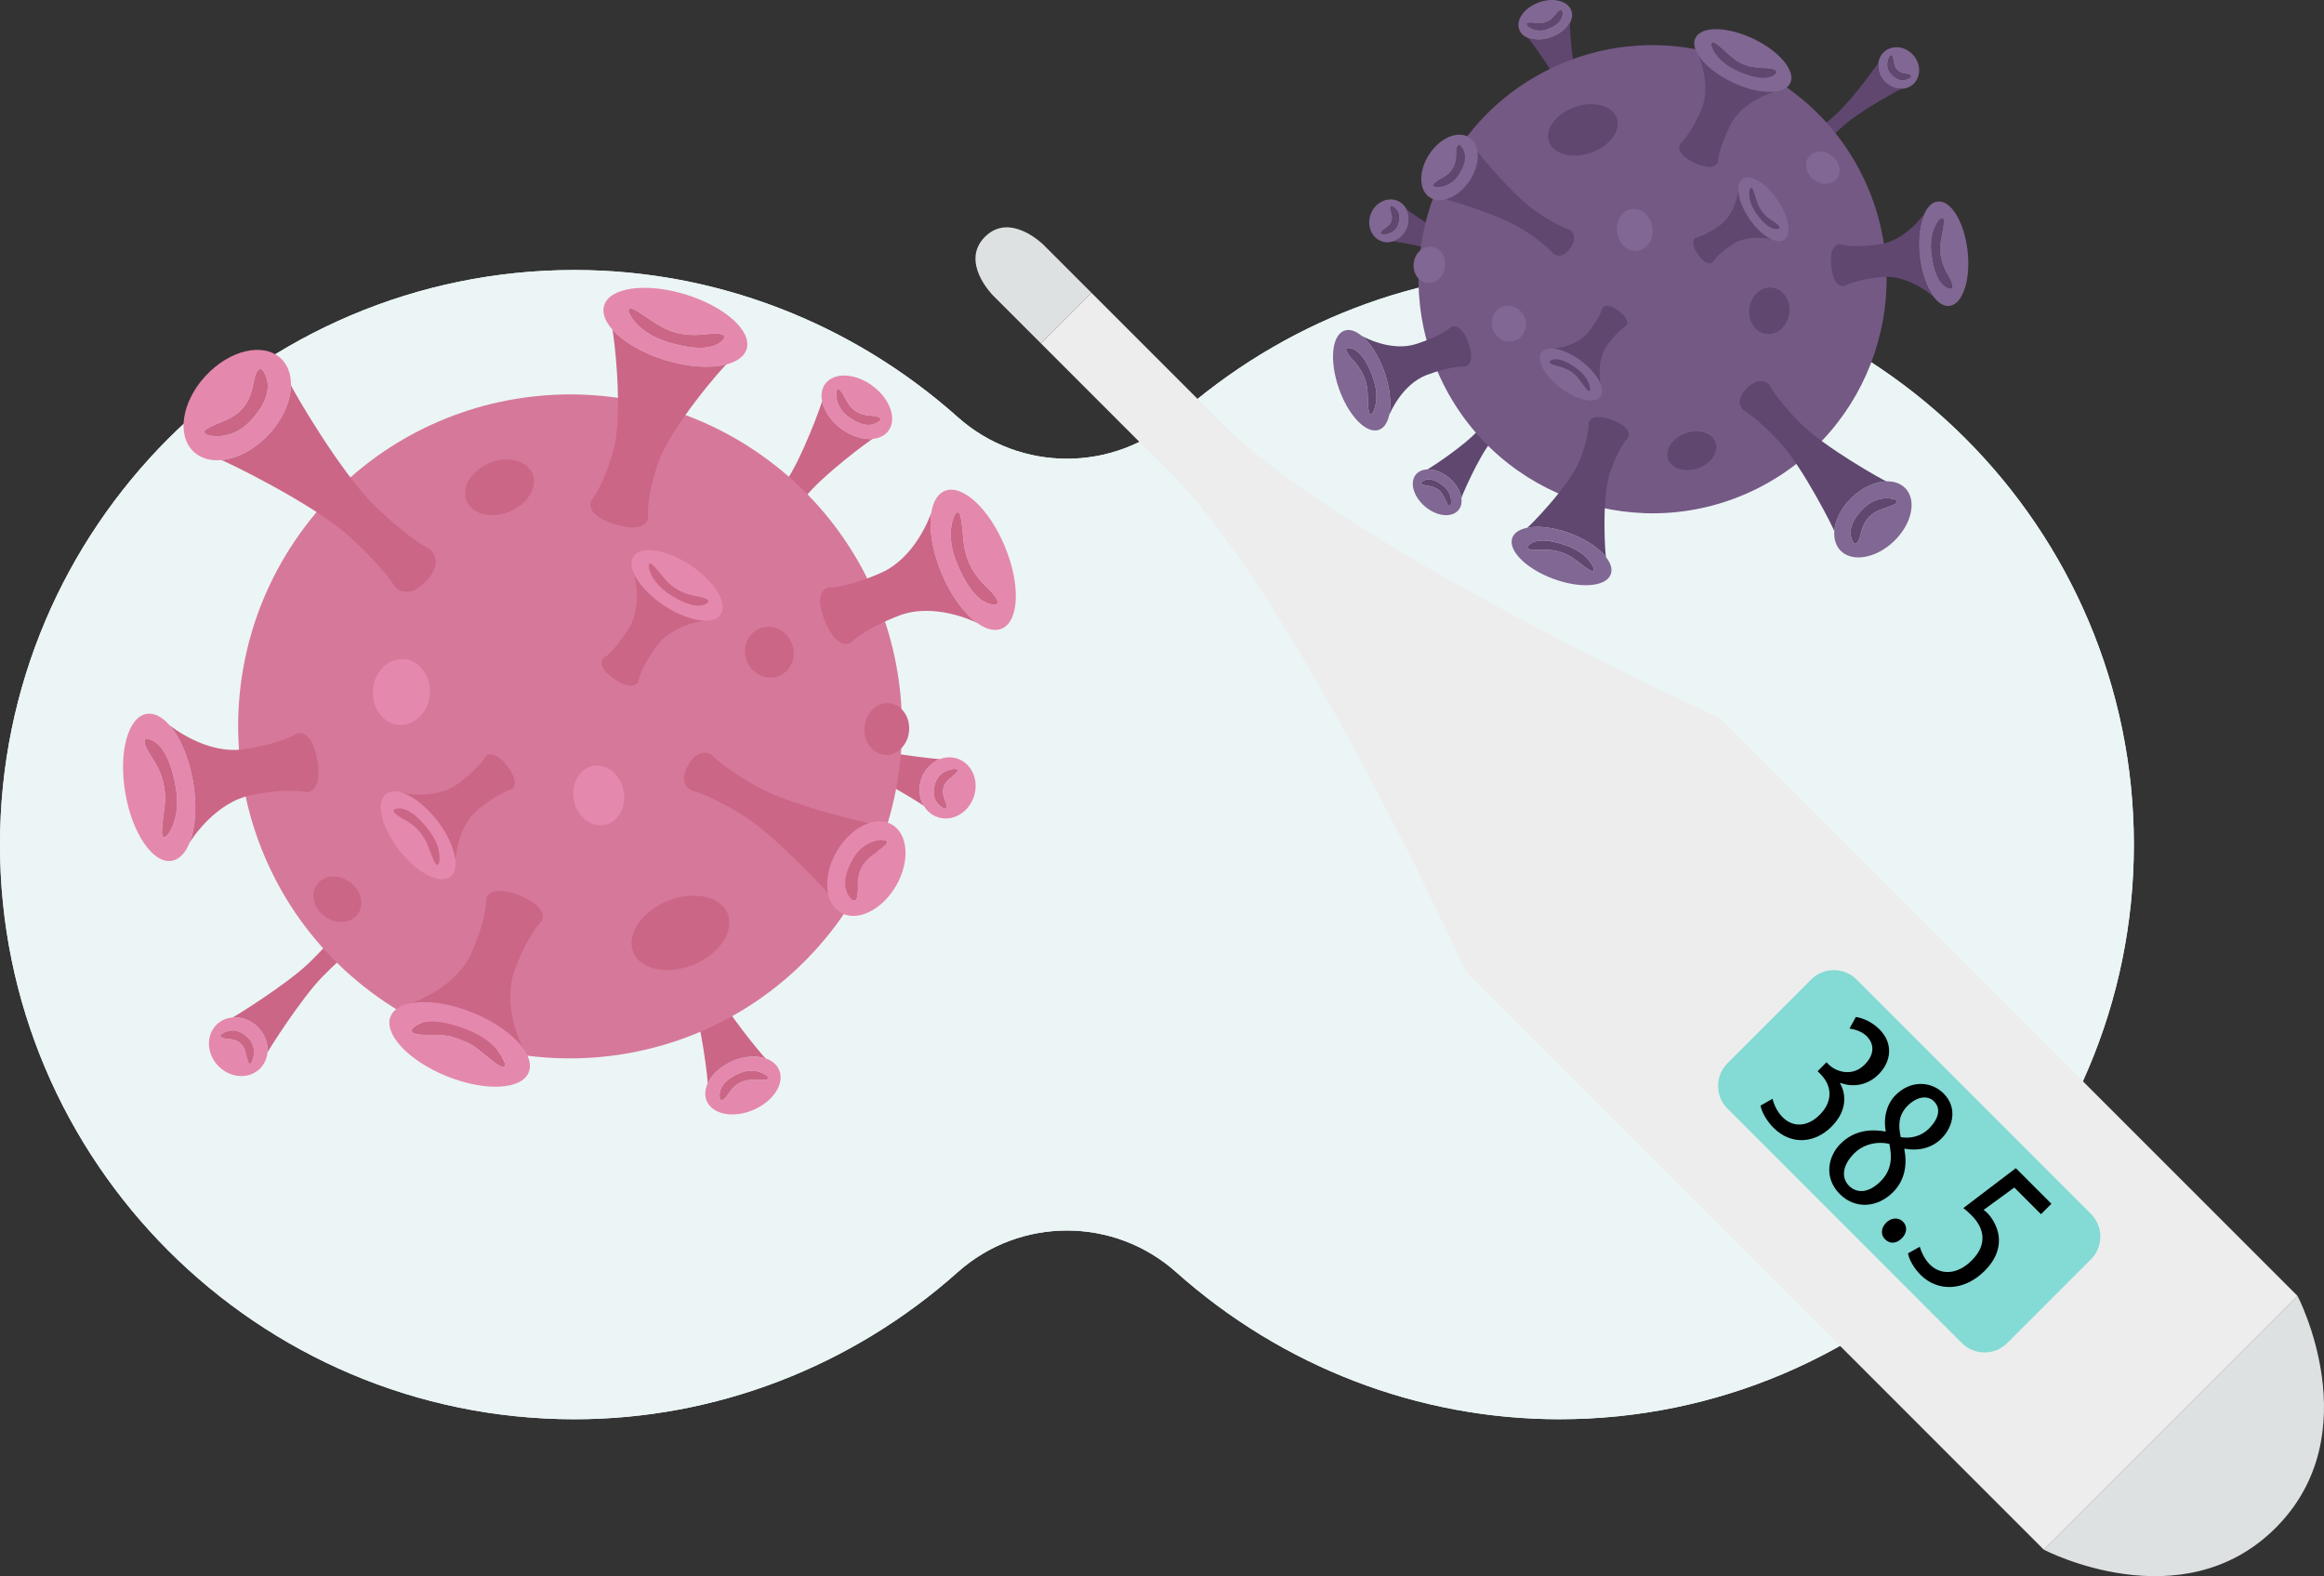<?xml version="1.0" encoding="utf-8"?>
<!-- Generator: Adobe Illustrator 27.0.1, SVG Export Plug-In . SVG Version: 6.00 Build 0)  -->
<svg version="1.1" id="レイヤー_1" xmlns="http://www.w3.org/2000/svg" xmlns:xlink="http://www.w3.org/1999/xlink" x="0px"
	 y="0px" viewBox="0 0 168.481 114.242" style="enable-background:new 0 0 168.481 114.242;" xml:space="preserve">
<rect x="0" y="0" width="168.481" height="114.242" fill="#333333" stroke="none"/>
<style type="text/css">
	.st0{fill:#EBF5F5;}
	.st1{fill:#E588AD;}
	.st2{fill:#CB6686;}
	.st3{fill:#D6789A;}
	.st4{fill:#816793;}
	.st5{fill:#5F4770;}
	.st6{fill:#745984;}
	.st7{fill:#DEE1E2;}
	.st8{fill:#EDEDED;}
	.st9{fill:#84DAD4;}
</style>
<g>
	<g>
		<g>
			<g>
				<g>
					<path class="st0" d="M41.649,102.869C18.684,102.869,0,84.186,0,61.22s18.684-41.649,41.649-41.649
						c10.2,0,20.066,3.786,27.782,10.662c2.256,2.011,5.087,3.016,7.917,3.016s5.66-1.005,7.917-3.016
						c7.716-6.875,17.583-10.662,27.783-10.662c22.965,0,41.649,18.683,41.649,41.648s-18.684,41.649-41.649,41.649
						c-10.2,0-20.066-3.786-27.782-10.662c-2.256-2.01-5.086-3.016-7.917-3.016c-2.831,0-5.661,1.005-7.917,3.016
						C61.715,99.083,51.849,102.869,41.649,102.869z"/>
					<path class="st0" d="M41.649,102.869C18.684,102.869,0,84.186,0,61.22s18.684-41.649,41.649-41.649
						c10.2,0,20.066,3.786,27.782,10.662c2.256,2.011,5.087,3.016,7.917,3.016s5.66-1.005,7.917-3.016
						c7.716-6.875,17.583-10.662,27.783-10.662c22.965,0,41.649,18.683,41.649,41.648s-18.684,41.649-41.649,41.649
						c-10.2,0-20.066-3.786-27.782-10.662c-2.256-2.01-5.086-3.016-7.917-3.016c-2.831,0-5.661,1.005-7.917,3.016
						C61.715,99.083,51.849,102.869,41.649,102.869z"/>
				</g>
			</g>
		</g>
	</g>
	<g>
		<g>
			<path class="st1" d="M54.62,80.446c1.448-0.622,2.282-1.918,1.862-2.895c-0.169-0.394-0.517-0.676-0.966-0.831
				c0,0-0.002-0.001-0.006-0.003c-0.663-0.227-1.548-0.179-2.41,0.192c-0.862,0.37-1.506,0.979-1.798,1.616
				C51.301,78.528,51.3,78.53,51.3,78.53c-0.197,0.433-0.232,0.879-0.062,1.273C51.658,80.78,53.172,81.068,54.62,80.446z
				 M52.166,79.459c-0.024-0.488,0.224-1.139,1.419-1.662c1.195-0.522,2.025,0.183,2.025,0.183c0.279,0.316-0.103,0.308-1.035,0.29
				c-0.931-0.017-1.424,0.494-1.756,0.991C52.486,79.757,52.19,79.948,52.166,79.459z"/>
			<path class="st2" d="M52.166,79.459c-0.024-0.488,0.224-1.139,1.419-1.662c1.195-0.522,2.025,0.183,2.025,0.183
				c0.279,0.316-0.103,0.308-1.035,0.29c-0.931-0.017-1.424,0.494-1.756,0.991C52.486,79.757,52.19,79.948,52.166,79.459z"/>
			<path class="st2" d="M50.041,72.038c-0.837-2.035-1.449-2.724-1.449-2.724s-0.434-0.752,0.712-1.244
				c1.146-0.492,1.392,0.34,1.392,0.34s0.078,0.919,0.978,2.927c0.871,1.945,3.722,5.318,3.836,5.38
				c-0.663-0.227-1.548-0.179-2.41,0.192c-0.862,0.37-1.506,0.979-1.798,1.616C51.336,78.399,50.852,74.009,50.041,72.038z"/>
		</g>
		<g>
			<path class="st1" d="M63.271,27.979c-1.263-0.944-2.802-1.018-3.438-0.166c-0.257,0.344-0.327,0.785-0.237,1.252
				c0,0,0,0.002,0,0.006c0.135,0.688,0.619,1.43,1.37,1.992c0.751,0.561,1.6,0.815,2.298,0.75c0.004-0.001,0.006-0.002,0.006-0.002
				c0.474-0.046,0.877-0.238,1.134-0.582C65.041,30.378,64.534,28.923,63.271,27.979z M63.643,30.598
				c-0.411,0.265-1.098,0.375-2.149-0.398c-1.05-0.774-0.853-1.845-0.853-1.845c0.134-0.399,0.318-0.065,0.768,0.751
				c0.451,0.815,1.14,0.987,1.736,1.026C63.741,30.172,64.054,30.334,63.643,30.598z"/>
			<path class="st2" d="M63.643,30.598c-0.411,0.265-1.098,0.375-2.149-0.398c-1.05-0.774-0.853-1.845-0.853-1.845
				c0.134-0.399,0.318-0.065,0.768,0.751c0.451,0.815,1.14,0.987,1.736,1.026C63.741,30.172,64.054,30.334,63.643,30.598z"/>
			<path class="st2" d="M58.277,36.147c-1.344,1.742-1.636,2.617-1.636,2.617s-0.434,0.752-1.433,0.005
				c-0.999-0.747-0.401-1.376-0.401-1.376s0.757-0.527,2.046-2.31c1.25-1.727,2.746-5.882,2.743-6.011
				c0.135,0.688,0.619,1.43,1.37,1.992c0.751,0.561,1.6,0.815,2.298,0.75C63.14,31.848,59.579,34.46,58.277,36.147z"/>
		</g>
		<g>
			<path class="st1" d="M70.595,57.763c0.403-1.169-0.121-2.409-1.17-2.771c-0.423-0.146-0.867-0.127-1.273,0.026
				c0,0-0.002,0-0.006,0.001c-0.597,0.226-1.11,0.739-1.35,1.434c-0.24,0.695-0.151,1.416,0.179,1.962
				c0.002,0.003,0.004,0.005,0.004,0.005c0.226,0.37,0.563,0.659,0.987,0.805C69.015,59.586,70.192,58.932,70.595,57.763z
				 M68.267,58.508c-0.408-0.283-0.778-0.812-0.453-1.782c0.326-0.97,1.411-0.997,1.411-0.997c0.428,0.039,0.184,0.243-0.412,0.741
				c-0.595,0.499-0.491,1.078-0.298,1.56C68.707,58.514,68.676,58.791,68.267,58.508z"/>
			<path class="st2" d="M68.267,58.508c-0.408-0.283-0.778-0.812-0.453-1.782c0.326-0.97,1.411-0.997,1.411-0.997
				c0.428,0.039,0.184,0.243-0.412,0.741c-0.595,0.499-0.491,1.078-0.298,1.56C68.707,58.514,68.676,58.791,68.267,58.508z"/>
			<path class="st2" d="M60.961,55.179c-2.162-0.774-3.1-0.856-3.1-0.856s-0.877-0.217-0.558-1.142
				c0.319-0.925,1.143-0.556,1.143-0.556s0.789,0.513,2.969,1.236c2.111,0.701,6.609,1.182,6.73,1.158
				c-0.597,0.226-1.11,0.739-1.35,1.434c-0.24,0.695-0.151,1.416,0.179,1.962C66.895,58.321,63.056,55.928,60.961,55.179z"/>
		</g>
		<g>
			<path class="st1" d="M15.844,77.281c0.871,0.878,2.215,0.955,3.003,0.174c0.318-0.315,0.497-0.722,0.539-1.153
				c0,0,0.001-0.002,0.001-0.006c0.061-0.635-0.172-1.323-0.69-1.845c-0.518-0.522-1.204-0.761-1.839-0.705
				c-0.004,0.001-0.006,0.001-0.006,0.001c-0.432,0.039-0.84,0.215-1.158,0.53C14.907,75.058,14.973,76.404,15.844,77.281z
				 M16.203,74.864c0.434-0.242,1.072-0.34,1.799,0.38c0.726,0.72,0.271,1.707,0.271,1.707c-0.224,0.367-0.299,0.058-0.483-0.697
				c-0.185-0.754-0.751-0.917-1.268-0.957C16.004,75.256,15.769,75.106,16.203,74.864z"/>
			<path class="st2" d="M16.203,74.864c0.434-0.242,1.072-0.34,1.799,0.38c0.726,0.72,0.271,1.707,0.271,1.707
				c-0.224,0.367-0.299,0.058-0.483-0.697c-0.185-0.754-0.751-0.917-1.268-0.957C16.004,75.256,15.769,75.106,16.203,74.864z"/>
			<path class="st2" d="M22.417,69.779c1.649-1.598,2.137-2.403,2.137-2.403s0.582-0.691,1.271,0.004
				c0.689,0.695-0.006,1.271-0.006,1.271s-0.809,0.482-2.42,2.118c-1.561,1.585-3.98,5.407-4.011,5.527
				c0.061-0.635-0.172-1.323-0.69-1.845c-0.518-0.522-1.204-0.761-1.839-0.705C16.978,73.715,20.82,71.328,22.417,69.779z"/>
		</g>
		
			<ellipse transform="matrix(0.601 -0.799 0.799 0.601 -25.596 54.031)" class="st3" cx="41.341" cy="52.663" rx="24.066" ry="24.066"/>
		<g>
			<path class="st1" d="M72.854,39.622c-1.141-2.757-3.096-4.565-4.367-4.039c-0.513,0.212-0.836,0.772-0.964,1.546
				c0,0-0.001,0.003-0.003,0.01c-0.185,1.142,0.052,2.748,0.731,4.389c0.679,1.64,1.646,2.944,2.584,3.622
				c0.006,0.003,0.009,0.005,0.009,0.005c0.637,0.457,1.261,0.625,1.774,0.413C73.889,45.04,73.995,42.379,72.854,39.622z
				 M71.962,43.813c-0.671-0.072-1.619-0.671-2.575-2.949c-0.954-2.277-0.138-3.606-0.138-3.606
				c0.383-0.427,0.446,0.258,0.601,1.933c0.157,1.674,0.959,2.684,1.711,3.399C72.313,43.306,72.634,43.885,71.962,43.813z"/>
			<path class="st2" d="M71.962,43.813c-0.671-0.072-1.619-0.671-2.575-2.949c-0.954-2.277-0.138-3.606-0.138-3.606
				c0.383-0.427,0.446,0.258,0.601,1.933c0.157,1.674,0.959,2.684,1.711,3.399C72.313,43.306,72.634,43.885,71.962,43.813z"/>
			<path class="st2" d="M65.158,44.627c-2.655,1.029-3.491,1.97-3.491,1.97s-0.956,0.606-1.859-1.576
				c-0.903-2.182,0.202-2.429,0.202-2.429s1.256,0.075,3.862-1.073c2.524-1.112,3.585-4.19,3.649-4.381
				c-0.185,1.142,0.052,2.748,0.731,4.389c0.679,1.64,1.646,2.944,2.584,3.622C70.655,45.059,67.729,43.63,65.158,44.627z"/>
		</g>
		<g>
			<path class="st1" d="M32.391,78.007c2.767,1.117,5.427,0.989,5.942-0.287c0.208-0.515,0.035-1.137-0.428-1.771
				c0,0-0.001-0.003-0.005-0.009c-0.685-0.933-1.998-1.888-3.644-2.553c-1.646-0.665-3.254-0.888-4.395-0.693
				c-0.006,0.002-0.01,0.003-0.01,0.003c-0.773,0.134-1.329,0.462-1.537,0.977C27.799,74.95,29.624,76.889,32.391,78.007z
				 M30.025,74.435c0.522-0.428,1.614-0.685,3.908,0.229c2.293,0.915,2.67,2.428,2.67,2.428c0.037,0.573-0.496,0.137-1.801-0.925
				c-1.305-1.061-2.587-1.195-3.624-1.161C30.141,75.04,29.503,74.863,30.025,74.435z"/>
			<path class="st2" d="M30.025,74.435c0.522-0.428,1.614-0.685,3.908,0.229c2.293,0.915,2.67,2.428,2.67,2.428
				c0.037,0.573-0.496,0.137-1.801-0.925c-1.305-1.061-2.587-1.195-3.624-1.161C30.141,75.04,29.503,74.863,30.025,74.435z"/>
			<path class="st2" d="M34.211,69.008c1.126-2.615,1.04-3.871,1.04-3.871s0.238-1.107,2.427-0.223
				c2.19,0.884,1.592,1.846,1.592,1.846s-0.934,0.844-1.94,3.508c-0.975,2.58,0.479,5.493,0.57,5.672
				c-0.685-0.933-1.998-1.888-3.644-2.553c-1.646-0.665-3.254-0.888-4.395-0.693C30.051,72.629,33.121,71.542,34.211,69.008z"/>
		</g>
		<g>
			<path class="st1" d="M64.957,64.211c1.026-1.762,0.894-3.752-0.295-4.444c-0.48-0.279-1.058-0.305-1.645-0.12
				c0,0-0.003,0-0.008,0.001c-0.864,0.276-1.747,1.007-2.357,2.056c-0.61,1.049-0.811,2.177-0.624,3.065
				c0.002,0.005,0.003,0.008,0.003,0.008c0.129,0.602,0.436,1.092,0.916,1.371C62.135,66.84,63.931,65.973,64.957,64.211z
				 M61.646,65.076c-0.401-0.489-0.645-1.356,0.194-2.821c0.84-1.463,2.245-1.37,2.245-1.37c0.533,0.114,0.13,0.399-0.852,1.098
				c-0.981,0.7-1.1,1.611-1.062,2.383C62.208,65.139,62.047,65.565,61.646,65.076z"/>
			<path class="st2" d="M61.646,65.076c-0.401-0.489-0.645-1.356,0.194-2.821c0.84-1.463,2.245-1.37,2.245-1.37
				c0.533,0.114,0.13,0.399-0.852,1.098c-0.981,0.7-1.1,1.611-1.062,2.383C62.208,65.139,62.047,65.565,61.646,65.076z"/>
			<path class="st2" d="M53.72,58.999c-2.438-1.47-3.605-1.715-3.605-1.715s-1.031-0.446-0.219-1.841
				c0.812-1.395,1.709-0.719,1.709-0.719s0.789,0.894,3.272,2.289c2.404,1.351,7.966,2.66,8.132,2.637
				c-0.864,0.276-1.747,1.007-2.357,2.056c-0.61,1.049-0.811,2.177-0.624,3.065C59.966,64.613,56.082,60.423,53.72,58.999z"/>
		</g>
		<g>
			<path class="st1" d="M9.086,57.49c0.506,2.941,2.015,5.135,3.37,4.902c0.547-0.094,0.985-0.569,1.281-1.295
				c0,0,0.002-0.003,0.005-0.009c0.433-1.073,0.555-2.692,0.254-4.442c-0.301-1.75-0.957-3.235-1.723-4.102
				c-0.005-0.004-0.008-0.007-0.008-0.007c-0.521-0.587-1.093-0.887-1.64-0.793C9.27,51.977,8.58,54.55,9.086,57.49z M10.878,53.599
				c0.639,0.218,1.432,1.012,1.862,3.444c0.429,2.431-0.66,3.548-0.66,3.548c-0.468,0.333-0.378-0.35-0.161-2.018
				c0.216-1.668-0.345-2.829-0.92-3.693C10.425,54.016,10.239,53.381,10.878,53.599z"/>
			<path class="st2" d="M10.878,53.599c0.639,0.218,1.432,1.012,1.862,3.444c0.429,2.431-0.66,3.548-0.66,3.548
				c-0.468,0.333-0.378-0.35-0.161-2.018c0.216-1.668-0.345-2.829-0.92-3.693C10.425,54.016,10.239,53.381,10.878,53.599z"/>
			<path class="st2" d="M17.695,54.303c2.816-0.419,3.839-1.152,3.839-1.152s1.066-0.38,1.466,1.947
				c0.4,2.327-0.732,2.325-0.732,2.325s-1.209-0.35-4.003,0.196c-2.707,0.528-4.419,3.298-4.524,3.469
				c0.433-1.073,0.555-2.692,0.254-4.442c-0.301-1.75-0.957-3.235-1.723-4.102C12.428,52.671,14.967,54.709,17.695,54.303z"/>
		</g>
		<g>
			<path class="st1" d="M14.915,27.233c-1.741,1.871-2.129,4.34-0.867,5.515c0.509,0.474,1.209,0.665,1.978,0.6
				c0,0,0.004,0.001,0.01,0.001c1.133-0.098,2.414-0.749,3.45-1.863c1.036-1.114,1.593-2.438,1.609-3.575
				c-0.001-0.007-0.001-0.01-0.001-0.01c0.009-0.771-0.232-1.456-0.741-1.929C19.09,24.797,16.656,25.361,14.915,27.233z
				 M19.201,27.089c0.355,0.709,0.414,1.836-1.016,3.395c-1.431,1.557-3.123,1.055-3.123,1.055c-0.62-0.286-0.049-0.524,1.345-1.108
				c1.392-0.585,1.789-1.666,1.957-2.62C18.532,26.857,18.846,26.381,19.201,27.089z"/>
			<path class="st2" d="M19.201,27.089c0.355,0.709,0.414,1.836-1.016,3.395c-1.431,1.557-3.123,1.055-3.123,1.055
				c-0.62-0.286-0.049-0.524,1.345-1.108c1.392-0.585,1.789-1.666,1.957-2.62C18.532,26.857,18.846,26.381,19.201,27.089z"/>
			<path class="st2" d="M27.213,36.707c2.574,2.471,3.934,3.092,3.934,3.092s1.137,0.83-0.241,2.312
				c-1.378,1.481-2.288,0.407-2.288,0.407s-0.718-1.311-3.368-3.701c-2.567-2.315-9.005-5.451-9.214-5.469
				c1.133-0.098,2.414-0.749,3.45-1.863c1.036-1.114,1.593-2.438,1.609-3.575C21.128,28.119,24.719,34.314,27.213,36.707z"/>
		</g>
		<g>
			<path class="st2" d="M50.279,69.919c-1.886,0.776-3.839,0.374-4.362-0.897c-0.211-0.513-0.157-1.09,0.106-1.646
				c0,0,0.001-0.003,0.002-0.008c0.392-0.819,1.237-1.593,2.359-2.055c1.121-0.462,2.267-0.507,3.121-0.201
				c0.005,0.002,0.007,0.004,0.007,0.004c0.578,0.21,1.022,0.581,1.233,1.095C53.269,67.483,52.165,69.144,50.279,69.919z"/>
		</g>
		<g>
			<path class="st1" d="M49.693,21.34c-2.853-0.875-5.492-0.517-5.895,0.798c-0.163,0.531,0.063,1.136,0.579,1.727
				c0,0,0.002,0.003,0.006,0.008c0.763,0.87,2.153,1.709,3.85,2.229c1.697,0.52,3.319,0.604,4.438,0.312
				c0.006-0.002,0.009-0.004,0.009-0.004c0.758-0.201,1.285-0.575,1.447-1.106C54.531,23.989,52.546,22.214,49.693,21.34z
				 M52.358,24.694c-0.483,0.472-1.548,0.822-3.913,0.109c-2.363-0.714-2.869-2.188-2.869-2.188
				c-0.086-0.568,0.483-0.18,1.874,0.767c1.391,0.945,2.681,0.968,3.711,0.844C52.19,24.102,52.841,24.222,52.358,24.694z"/>
			<path class="st2" d="M52.358,24.694c-0.483,0.472-1.548,0.822-3.913,0.109c-2.363-0.714-2.869-2.188-2.869-2.188
				c-0.086-0.568,0.483-0.18,1.874,0.767c1.391,0.945,2.681,0.968,3.711,0.844C52.19,24.102,52.841,24.222,52.358,24.694z"/>
			<path class="st2" d="M47.686,33.624c-0.896,2.703-0.702,3.946-0.702,3.946s-0.141,1.123-2.399,0.431
				C42.327,37.31,42.84,36.3,42.84,36.3s0.858-0.921,1.63-3.662c0.749-2.654,0.019-8.594-0.088-8.765
				c0.763,0.87,2.153,1.709,3.85,2.229c1.697,0.52,3.319,0.604,4.438,0.312C52.487,26.496,48.554,31.006,47.686,33.624z"/>
		</g>
		<path class="st2" d="M56.488,48.988c-0.891,0.369-1.932-0.1-2.324-1.047c-0.392-0.947,0.013-2.014,0.904-2.383
			c0.891-0.369,1.932,0.1,2.324,1.047C57.784,47.553,57.379,48.619,56.488,48.988z"/>
		<path class="st2" d="M64.138,54.707c-0.892-0.073-1.547-0.969-1.463-2.002c0.084-1.033,0.876-1.811,1.768-1.738
			c0.892,0.073,1.547,0.969,1.463,2.002C65.822,54.001,65.03,54.78,64.138,54.707z"/>
		<path class="st1" d="M28.902,52.545c-1.139-0.093-1.975-1.237-1.868-2.555c0.107-1.318,1.118-2.312,2.257-2.219
			c1.139,0.093,1.975,1.237,1.868,2.555C31.051,51.645,30.041,52.638,28.902,52.545z"/>
		<path class="st2" d="M36.943,37.079c-1.316,0.545-2.709,0.199-3.111-0.773c-0.402-0.972,0.339-2.201,1.655-2.745
			c1.316-0.545,2.709-0.199,3.111,0.773C39.001,35.305,38.259,36.534,36.943,37.079z"/>
		<path class="st1" d="M43.838,59.79c-0.994,0.201-1.993-0.592-2.231-1.771c-0.239-1.179,0.374-2.298,1.367-2.499
			c0.994-0.201,1.993,0.592,2.231,1.771C45.444,58.47,44.832,59.589,43.838,59.79z"/>
		<path class="st2" d="M25.949,66.234c-0.491,0.694-1.556,0.784-2.379,0.201c-0.823-0.583-1.092-1.617-0.601-2.311
			c0.491-0.694,1.556-0.784,2.379-0.201C26.171,64.505,26.44,65.54,25.949,66.234z"/>
		<g>
			<path class="st1" d="M28.934,61.619c1.286,1.656,2.948,2.518,3.712,1.925c0.308-0.239,0.423-0.679,0.366-1.227
				c0,0,0-0.003,0-0.007c-0.087-0.809-0.547-1.853-1.312-2.839c-0.765-0.985-1.663-1.689-2.425-1.974
				c-0.004-0.001-0.007-0.002-0.007-0.002c-0.517-0.191-0.971-0.189-1.279,0.05C27.224,58.14,27.648,59.963,28.934,61.619z
				 M28.758,58.613c0.468-0.076,1.223,0.154,2.294,1.52c1.07,1.366,0.765,2.418,0.765,2.418c-0.18,0.361-0.35-0.092-0.767-1.198
				c-0.418-1.106-1.15-1.64-1.792-1.986C28.615,59.022,28.29,58.689,28.758,58.613z"/>
			<path class="st2" d="M28.758,58.613c0.468-0.076,1.223,0.154,2.294,1.52c1.07,1.366,0.765,2.418,0.765,2.418
				c-0.18,0.361-0.35-0.092-0.767-1.198c-0.418-1.106-1.15-1.64-1.792-1.986C28.615,59.022,28.29,58.689,28.758,58.613z"/>
			<path class="st2" d="M33.219,56.795c1.608-1.191,2-1.985,2-1.985s0.535-0.589,1.554,0.722c1.018,1.311,0.315,1.684,0.315,1.684
				s-0.866,0.183-2.418,1.446c-1.504,1.223-1.65,3.507-1.658,3.648c-0.087-0.809-0.547-1.853-1.312-2.839
				c-0.765-0.985-1.663-1.689-2.425-1.974C29.412,57.525,31.661,57.949,33.219,56.795z"/>
		</g>
		<g>
			<path class="st1" d="M50.06,40.972c-1.746-1.162-3.595-1.451-4.131-0.646c-0.216,0.325-0.186,0.778,0.043,1.28
				c0,0,0.001,0.003,0.002,0.007c0.339,0.739,1.107,1.583,2.146,2.275c1.039,0.691,2.114,1.074,2.927,1.101
				c0.005,0,0.007-0.001,0.007-0.001c0.551,0.017,0.981-0.129,1.197-0.454C52.786,43.729,51.806,42.134,50.06,40.972z
				 M51.181,43.767c-0.42,0.221-1.208,0.243-2.658-0.712c-1.449-0.955-1.493-2.05-1.493-2.05c0.056-0.4,0.361-0.024,1.108,0.893
				c0.747,0.916,1.611,1.19,2.33,1.314C51.188,43.334,51.601,43.546,51.181,43.767z"/>
			<path class="st2" d="M51.181,43.767c-0.42,0.221-1.208,0.243-2.658-0.712c-1.449-0.955-1.493-2.05-1.493-2.05
				c0.056-0.4,0.361-0.024,1.108,0.893c0.747,0.916,1.611,1.19,2.33,1.314C51.188,43.334,51.601,43.546,51.181,43.767z"/>
			<path class="st2" d="M47.53,46.908c-1.146,1.64-1.266,2.517-1.266,2.517s-0.321,0.728-1.702-0.191
				c-1.382-0.92-0.834-1.497-0.834-1.497s0.763-0.448,1.833-2.139c1.037-1.638,0.45-3.85,0.413-3.986
				c0.339,0.739,1.107,1.583,2.146,2.275c1.039,0.691,2.114,1.074,2.927,1.101C50.907,45.007,48.64,45.319,47.53,46.908z"/>
		</g>
	</g>
	<g>
		<g>
			<path class="st4" d="M111.563,0.172c-1.044,0.378-1.684,1.255-1.429,1.96c0.103,0.284,0.336,0.497,0.645,0.624
				c0,0,0.001,0.001,0.004,0.002c0.457,0.187,1.082,0.189,1.703-0.036c0.621-0.225,1.099-0.626,1.331-1.063
				c0.001-0.003,0.002-0.004,0.002-0.004c0.156-0.296,0.199-0.609,0.096-0.893C113.66,0.059,112.607-0.206,111.563,0.172z
				 M113.248,0.967c-0.003,0.344-0.204,0.792-1.066,1.111c-0.862,0.318-1.417-0.212-1.417-0.212
				c-0.183-0.234,0.085-0.212,0.74-0.161c0.654,0.05,1.022-0.289,1.276-0.624C113.036,0.745,113.252,0.623,113.248,0.967z"/>
			<path class="st5" d="M113.248,0.967c-0.003,0.344-0.204,0.792-1.066,1.111c-0.862,0.318-1.417-0.212-1.417-0.212
				c-0.183-0.234,0.085-0.212,0.74-0.161c0.654,0.05,1.022-0.289,1.276-0.624C113.036,0.745,113.252,0.623,113.248,0.967z"/>
			<path class="st5" d="M114.437,6.275c0.505,1.466,0.907,1.976,0.907,1.976s0.275,0.547-0.552,0.846
				c-0.826,0.299-0.965-0.297-0.965-0.297s-0.017-0.649-0.568-2.099c-0.533-1.404-2.399-3.894-2.477-3.942
				c0.457,0.187,1.082,0.189,1.703-0.036c0.621-0.225,1.099-0.626,1.331-1.063C113.789,1.747,113.948,4.855,114.437,6.275z"/>
		</g>
		<g>
			<path class="st4" d="M103.317,36.719c0.849,0.716,1.929,0.831,2.412,0.258c0.195-0.231,0.263-0.539,0.218-0.871
				c0,0,0-0.002,0-0.005c-0.067-0.489-0.377-1.031-0.882-1.457c-0.505-0.426-1.092-0.639-1.586-0.622
				c-0.003,0-0.005,0.001-0.005,0.001c-0.335,0.013-0.627,0.132-0.822,0.363C102.171,34.958,102.468,36.003,103.317,36.719z
				 M103.163,34.861c0.3-0.169,0.788-0.219,1.495,0.369c0.706,0.588,0.524,1.333,0.524,1.333c-0.111,0.275-0.226,0.032-0.509-0.56
				c-0.283-0.592-0.761-0.741-1.179-0.793C103.077,35.157,102.863,35.031,103.163,34.861z"/>
			<path class="st5" d="M103.163,34.861c0.3-0.169,0.788-0.219,1.495,0.369c0.706,0.588,0.524,1.333,0.524,1.333
				c-0.111,0.275-0.226,0.032-0.509-0.56c-0.283-0.592-0.761-0.741-1.179-0.793C103.077,35.157,102.863,35.031,103.163,34.861z"/>
			<path class="st5" d="M107.166,31.179c1.017-1.17,1.258-1.773,1.258-1.773s0.336-0.511,1.008,0.055
				c0.672,0.566,0.225,0.984,0.225,0.984s-0.554,0.34-1.534,1.54c-0.95,1.163-2.174,4.024-2.177,4.115
				c-0.067-0.489-0.377-1.031-0.882-1.457c-0.505-0.426-1.092-0.639-1.586-0.622C103.569,34.003,106.181,32.313,107.166,31.179z"/>
		</g>
		<g>
			<path class="st4" d="M99.393,15.468c-0.332,0.806-0.014,1.7,0.709,1.997c0.292,0.12,0.605,0.125,0.897,0.034
				c0,0,0.002,0,0.004-0.001c0.429-0.134,0.811-0.474,1.009-0.953c0.197-0.479,0.165-0.99-0.045-1.387
				c-0.001-0.002-0.003-0.003-0.003-0.003c-0.144-0.269-0.369-0.487-0.661-0.607C100.579,14.251,99.724,14.663,99.393,15.468z
				 M101.06,15.04c0.276,0.216,0.514,0.603,0.245,1.272c-0.269,0.669-1.034,0.643-1.034,0.643c-0.3-0.045-0.119-0.178,0.321-0.504
				c0.439-0.327,0.39-0.738,0.274-1.085C100.751,15.018,100.785,14.824,101.06,15.04z"/>
			<path class="st5" d="M101.06,15.04c0.276,0.216,0.514,0.603,0.245,1.272c-0.269,0.669-1.034,0.643-1.034,0.643
				c-0.3-0.045-0.119-0.178,0.321-0.504c0.439-0.327,0.39-0.738,0.274-1.085C100.751,15.018,100.785,14.824,101.06,15.04z"/>
			<path class="st5" d="M106.062,17.683c1.489,0.633,2.145,0.73,2.145,0.73s0.608,0.189,0.345,0.826
				c-0.262,0.637-0.827,0.344-0.827,0.344s-0.534-0.393-2.037-0.992c-1.456-0.58-4.6-1.104-4.686-1.092
				c0.429-0.134,0.811-0.474,1.009-0.953c0.197-0.479,0.165-0.99-0.045-1.387C102.018,15.228,104.62,17.069,106.062,17.683z"/>
		</g>
		<g>
			<path class="st4" d="M138.706,3.995c-0.576-0.653-1.519-0.763-2.105-0.246c-0.237,0.209-0.379,0.488-0.427,0.789
				c0,0-0.001,0.002-0.001,0.004c-0.069,0.444,0.067,0.937,0.41,1.326c0.343,0.389,0.815,0.585,1.265,0.572
				c0.003,0,0.004-0.001,0.004-0.001c0.305-0.01,0.6-0.116,0.836-0.325C139.274,5.597,139.282,4.648,138.706,3.995z M138.354,5.681
				c-0.315,0.152-0.768,0.195-1.25-0.342c-0.481-0.537-0.12-1.212-0.12-1.212c0.173-0.249,0.212-0.028,0.311,0.51
				c0.099,0.538,0.49,0.676,0.853,0.725C138.51,5.413,138.669,5.528,138.354,5.681z"/>
			<path class="st5" d="M138.354,5.681c-0.315,0.152-0.768,0.195-1.25-0.342c-0.481-0.537-0.12-1.212-0.12-1.212
				c0.173-0.249,0.212-0.028,0.311,0.51c0.099,0.538,0.49,0.676,0.853,0.725C138.51,5.413,138.669,5.528,138.354,5.681z"/>
			<path class="st5" d="M133.774,9.001c-1.226,1.056-1.602,1.602-1.602,1.602s-0.438,0.462-0.894-0.055
				c-0.456-0.517,0.057-0.894,0.057-0.894s0.589-0.305,1.79-1.39c1.163-1.05,3.022-3.639,3.049-3.722
				c-0.069,0.444,0.067,0.937,0.41,1.326c0.343,0.389,0.815,0.585,1.265,0.572C137.762,6.457,134.961,7.978,133.774,9.001z"/>
		</g>
		
			<ellipse transform="matrix(0.895 -0.447 0.447 0.895 3.564 55.637)" class="st6" cx="119.759" cy="20.261" rx="16.956" ry="16.956"/>
		<g>
			<path class="st4" d="M97.057,28.135c0.689,1.986,1.99,3.338,2.905,3.021c0.37-0.128,0.62-0.508,0.742-1.047
				c0,0,0.001-0.002,0.003-0.007c0.177-0.796,0.077-1.935-0.333-3.117c-0.41-1.182-1.036-2.139-1.668-2.654
				c-0.004-0.003-0.006-0.004-0.006-0.004c-0.429-0.348-0.861-0.492-1.231-0.363C96.552,24.281,96.368,26.149,97.057,28.135z
				 M97.856,25.224c0.469,0.079,1.111,0.539,1.689,2.181c0.577,1.641-0.051,2.542-0.051,2.542c-0.287,0.285-0.303-0.2-0.343-1.384
				c-0.041-1.184-0.564-1.927-1.063-2.461C97.589,25.566,97.387,25.146,97.856,25.224z"/>
			<path class="st5" d="M97.856,25.224c0.469,0.079,1.111,0.539,1.689,2.181c0.577,1.641-0.051,2.542-0.051,2.542
				c-0.287,0.285-0.303-0.2-0.343-1.384c-0.041-1.184-0.564-1.927-1.063-2.461C97.589,25.566,97.387,25.146,97.856,25.224z"/>
			<path class="st5" d="M102.676,24.931c1.91-0.614,2.537-1.242,2.537-1.242s0.698-0.387,1.243,1.185
				c0.545,1.572-0.242,1.7-0.242,1.7s-0.881-0.105-2.761,0.596c-1.821,0.678-2.694,2.8-2.747,2.931
				c0.177-0.796,0.077-1.935-0.333-3.117c-0.41-1.182-1.036-2.139-1.668-2.654C98.827,24.401,100.826,25.527,102.676,24.931z"/>
		</g>
		<g>
			<path class="st4" d="M127.098,2.803c-1.9-0.9-3.776-0.919-4.191-0.043c-0.167,0.353-0.071,0.798,0.228,1.263
				c0,0,0.001,0.002,0.003,0.006c0.444,0.684,1.327,1.41,2.458,1.946c1.13,0.535,2.252,0.759,3.063,0.669
				c0.004-0.001,0.007-0.002,0.007-0.002c0.549-0.063,0.954-0.27,1.122-0.624C130.201,5.143,128.998,3.703,127.098,2.803z
				 M128.614,5.413c-0.385,0.28-1.163,0.416-2.74-0.322c-1.575-0.738-1.778-1.817-1.778-1.817c-0.002-0.405,0.355-0.076,1.228,0.725
				c0.874,0.8,1.77,0.947,2.501,0.966C128.558,4.983,128.999,5.133,128.614,5.413z"/>
			<path class="st5" d="M128.614,5.413c-0.385,0.28-1.163,0.416-2.74-0.322c-1.575-0.738-1.778-1.817-1.778-1.817
				c-0.002-0.405,0.355-0.076,1.228,0.725c0.874,0.8,1.77,0.947,2.501,0.966C128.558,4.983,128.999,5.133,128.614,5.413z"/>
			<path class="st5" d="M125.447,9.058c-0.9,1.793-0.891,2.68-0.891,2.68s-0.213,0.769-1.716,0.057
				c-1.504-0.712-1.044-1.364-1.044-1.364s0.692-0.555,1.509-2.387c0.792-1.775-0.111-3.884-0.167-4.013
				c0.444,0.684,1.327,1.41,2.458,1.946c1.13,0.535,2.252,0.759,3.063,0.669C128.522,6.683,126.318,7.321,125.447,9.058z"/>
		</g>
		<g>
			<path class="st4" d="M103.624,11.166c-0.794,1.197-0.783,2.602,0.024,3.138c0.326,0.216,0.731,0.258,1.152,0.152
				c0,0,0.002,0,0.006-0.001c0.619-0.158,1.27-0.636,1.743-1.349c0.473-0.712,0.66-1.498,0.565-2.13
				c-0.001-0.004-0.002-0.006-0.002-0.006c-0.066-0.429-0.262-0.786-0.588-1.002C105.717,9.432,104.418,9.968,103.624,11.166z
				 M105.988,10.694c0.262,0.361,0.398,0.98-0.253,1.976c-0.651,0.995-1.636,0.871-1.636,0.871c-0.37-0.102-0.075-0.286,0.645-0.737
				c0.719-0.452,0.84-1.088,0.845-1.632C105.595,10.626,105.726,10.333,105.988,10.694z"/>
			<path class="st5" d="M105.988,10.694c0.262,0.361,0.398,0.98-0.253,1.976c-0.651,0.995-1.636,0.871-1.636,0.871
				c-0.37-0.102-0.075-0.286,0.645-0.737c0.719-0.452,0.84-1.088,0.845-1.632C105.595,10.626,105.726,10.333,105.988,10.694z"/>
			<path class="st5" d="M111.313,15.294c1.654,1.135,2.465,1.355,2.465,1.355s0.707,0.356,0.078,1.304
				c-0.629,0.948-1.232,0.435-1.232,0.435s-0.518-0.662-2.207-1.744c-1.635-1.049-5.493-2.199-5.611-2.189
				c0.619-0.158,1.27-0.636,1.743-1.349c0.473-0.712,0.66-1.498,0.565-2.13C107.151,11.088,109.71,14.195,111.313,15.294z"/>
		</g>
		<g>
			<path class="st4" d="M142.644,18.194c-0.234-2.089-1.205-3.695-2.169-3.587c-0.389,0.044-0.716,0.359-0.954,0.858
				c0,0-0.002,0.002-0.004,0.006c-0.348,0.737-0.501,1.871-0.361,3.114c0.14,1.243,0.54,2.315,1.043,2.956
				c0.003,0.003,0.005,0.005,0.005,0.005c0.342,0.434,0.732,0.669,1.121,0.626C142.288,22.064,142.879,20.283,142.644,18.194z
				 M141.223,20.857c-0.44-0.18-0.965-0.771-1.168-2.499c-0.201-1.728,0.61-2.468,0.61-2.468c0.343-0.215,0.251,0.262,0.03,1.426
				c-0.221,1.164,0.126,2.004,0.495,2.635C141.559,20.582,141.664,21.037,141.223,20.857z"/>
			<path class="st5" d="M141.223,20.857c-0.44-0.18-0.965-0.771-1.168-2.499c-0.201-1.728,0.61-2.468,0.61-2.468
				c0.343-0.215,0.251,0.262,0.03,1.426c-0.221,1.164,0.126,2.004,0.495,2.635C141.559,20.582,141.664,21.037,141.223,20.857z"/>
			<path class="st5" d="M136.458,20.081c-1.998,0.178-2.748,0.652-2.748,0.652s-0.766,0.224-0.951-1.43
				c-0.186-1.653,0.611-1.605,0.611-1.605s0.836,0.296,2.824,0.027c1.926-0.26,3.244-2.137,3.325-2.254
				c-0.348,0.737-0.501,1.871-0.361,3.114c0.14,1.243,0.54,2.315,1.043,2.956C140.095,21.446,138.393,19.907,136.458,20.081z"/>
		</g>
		<g>
			<path class="st4" d="M137.298,39.235c1.302-1.245,1.676-2.965,0.837-3.843c-0.339-0.354-0.823-0.517-1.366-0.504
				c0,0-0.003-0.001-0.007-0.001c-0.801,0.023-1.728,0.428-2.503,1.168c-0.774,0.74-1.221,1.649-1.279,2.448
				c0,0.005,0.001,0.007,0.001,0.007c-0.038,0.542,0.103,1.033,0.442,1.388C134.261,40.777,135.997,40.48,137.298,39.235z
				 M134.277,39.16c-0.22-0.513-0.216-1.308,0.855-2.346c1.071-1.036,2.24-0.613,2.24-0.613c0.424,0.227,0.013,0.37-0.992,0.724
				c-1.004,0.354-1.327,1.098-1.484,1.762C134.739,39.351,134.498,39.673,134.277,39.16z"/>
			<path class="st5" d="M134.277,39.16c-0.22-0.513-0.216-1.308,0.855-2.346c1.071-1.036,2.24-0.613,2.24-0.613
				c0.424,0.227,0.013,0.37-0.992,0.724c-1.004,0.354-1.327,1.098-1.484,1.762C134.739,39.351,134.498,39.673,134.277,39.16z"/>
			<path class="st5" d="M129.038,32.065c-1.709-1.844-2.64-2.337-2.64-2.337s-0.765-0.631,0.265-1.616
				c1.03-0.985,1.626-0.192,1.626-0.192s0.451,0.952,2.216,2.742c1.71,1.734,6.109,4.205,6.256,4.226
				c-0.801,0.023-1.728,0.428-2.503,1.168c-0.774,0.74-1.221,1.649-1.279,2.448C132.965,38.357,130.694,33.851,129.038,32.065z"/>
		</g>
		<g>
			<path class="st5" d="M114.183,7.755c1.358-0.468,2.715-0.105,3.031,0.811c0.127,0.37,0.066,0.773-0.142,1.153
				c0,0-0.001,0.002-0.002,0.006c-0.309,0.56-0.936,1.069-1.744,1.348c-0.807,0.279-1.616,0.263-2.203,0.013
				c-0.003-0.002-0.005-0.003-0.005-0.003c-0.398-0.172-0.695-0.451-0.822-0.821C111.98,9.345,112.824,8.223,114.183,7.755z"/>
		</g>
		<g>
			<path class="st4" d="M112.594,41.948c1.97,0.733,3.841,0.59,4.179-0.319c0.136-0.367,0.002-0.802-0.336-1.239
				c0,0-0.001-0.002-0.004-0.006c-0.501-0.643-1.444-1.291-2.616-1.726c-1.172-0.436-2.309-0.562-3.109-0.402
				c-0.004,0.001-0.007,0.002-0.007,0.002c-0.542,0.11-0.927,0.352-1.064,0.718C109.3,39.885,110.624,41.215,112.594,41.948z
				 M110.858,39.479c0.359-0.312,1.123-0.514,2.757,0.085c1.633,0.599,1.928,1.657,1.928,1.657c0.037,0.403-0.347,0.106-1.286-0.616
				c-0.94-0.722-1.846-0.791-2.575-0.746C110.951,39.903,110.499,39.791,110.858,39.479z"/>
			<path class="st5" d="M110.858,39.479c0.359-0.312,1.123-0.514,2.757,0.085c1.633,0.599,1.928,1.657,1.928,1.657
				c0.037,0.403-0.347,0.106-1.286-0.616c-0.94-0.722-1.846-0.791-2.575-0.746C110.951,39.903,110.499,39.791,110.858,39.479z"/>
			<path class="st5" d="M114.511,33.39c0.742-1.864,0.656-2.747,0.656-2.747s0.146-0.784,1.705-0.205
				c1.559,0.58,1.157,1.269,1.157,1.269s-0.641,0.613-1.297,2.508c-0.636,1.836-0.367,6.044-0.299,6.168
				c-0.501-0.643-1.444-1.291-2.616-1.726c-1.172-0.436-2.309-0.562-3.109-0.402C110.841,38.206,113.793,35.196,114.511,33.39z"/>
		</g>
		<path class="st4" d="M108.954,22.221c0.642-0.223,1.355,0.15,1.591,0.832c0.237,0.682-0.092,1.416-0.734,1.639
			c-0.642,0.223-1.355-0.15-1.591-0.832C107.983,23.178,108.312,22.444,108.954,22.221z"/>
		<path class="st4" d="M103.808,17.884c0.625,0.088,1.048,0.745,0.947,1.468c-0.102,0.723-0.691,1.238-1.315,1.15
			c-0.625-0.088-1.048-0.745-0.947-1.468C102.595,18.311,103.184,17.796,103.808,17.884z"/>
		<path class="st5" d="M128.503,20.856c0.797,0.112,1.338,0.951,1.208,1.874c-0.13,0.923-0.882,1.58-1.679,1.468
			c-0.797-0.112-1.338-0.951-1.208-1.874C126.954,21.4,127.706,20.743,128.503,20.856z"/>
		<path class="st5" d="M122.21,31.403c0.948-0.329,1.914-0.028,2.157,0.672c0.243,0.7-0.329,1.534-1.277,1.863
			c-0.948,0.329-1.914,0.028-2.157-0.672C120.69,32.566,121.262,31.732,122.21,31.403z"/>
		<path class="st4" d="M118.296,15.145c0.707-0.1,1.377,0.499,1.497,1.338c0.119,0.839-0.357,1.601-1.065,1.702
			c-0.707,0.1-1.377-0.499-1.497-1.338C117.112,16.007,117.588,15.245,118.296,15.145z"/>
		<path class="st4" d="M131.143,11.349c0.374-0.468,1.127-0.487,1.682-0.043c0.555,0.444,0.702,1.183,0.328,1.65
			c-0.374,0.468-1.127,0.487-1.682,0.043C130.916,12.556,130.77,11.817,131.143,11.349z"/>
		<g>
			<path class="st4" d="M128.854,14.472c-0.837-1.218-1.97-1.892-2.531-1.507c-0.227,0.156-0.325,0.46-0.308,0.848
				c0,0,0,0.002,0,0.005c0.028,0.572,0.308,1.326,0.806,2.051c0.498,0.725,1.1,1.257,1.625,1.488
				c0.003,0.001,0.005,0.001,0.005,0.001c0.356,0.156,0.675,0.173,0.902,0.017C129.913,16.99,129.691,15.69,128.854,14.472z
				 M128.854,16.594c-0.333,0.034-0.854-0.158-1.551-1.163c-0.696-1.005-0.438-1.733-0.438-1.733
				c0.142-0.247,0.242,0.079,0.49,0.874c0.248,0.795,0.741,1.201,1.179,1.47C128.971,16.312,129.186,16.559,128.854,16.594z"/>
			<path class="st5" d="M128.854,16.594c-0.333,0.034-0.854-0.158-1.551-1.163c-0.696-1.005-0.438-1.733-0.438-1.733
				c0.142-0.247,0.242,0.079,0.49,0.874c0.248,0.795,0.741,1.201,1.179,1.47C128.971,16.312,129.186,16.559,128.854,16.594z"/>
			<path class="st5" d="M125.642,17.689c-1.18,0.772-1.488,1.314-1.488,1.314s-0.401,0.392-1.063-0.572
				c-0.662-0.964-0.152-1.197-0.152-1.197s0.616-0.093,1.76-0.917c1.108-0.798,1.305-2.399,1.316-2.498
				c0.028,0.572,0.308,1.326,0.806,2.051c0.498,0.725,1.1,1.257,1.625,1.488C128.349,17.332,126.785,16.941,125.642,17.689z"/>
		</g>
		<g>
			<path class="st4" d="M113.145,28.124c1.18,0.889,2.469,1.169,2.879,0.625c0.165-0.22,0.163-0.539,0.022-0.902
				c0,0,0-0.002-0.001-0.005c-0.208-0.534-0.713-1.159-1.416-1.688c-0.702-0.529-1.443-0.842-2.013-0.895c-0.003,0-0.005,0-0.005,0
				c-0.387-0.035-0.695,0.051-0.861,0.27C111.34,26.073,111.964,27.235,113.145,28.124z M112.471,26.112
				c0.305-0.138,0.86-0.121,1.84,0.611c0.98,0.732,0.966,1.504,0.966,1.504c-0.056,0.279-0.255,0.002-0.743-0.673
				c-0.488-0.675-1.084-0.904-1.585-1.02C112.449,26.417,112.166,26.25,112.471,26.112z"/>
			<path class="st5" d="M112.471,26.112c0.305-0.138,0.86-0.121,1.84,0.611c0.98,0.732,0.966,1.504,0.966,1.504
				c-0.056,0.279-0.255,0.002-0.743-0.673c-0.488-0.675-1.084-0.904-1.585-1.02C112.449,26.417,112.166,26.25,112.471,26.112z"/>
			<path class="st5" d="M115.169,24.053c0.874-1.107,0.994-1.718,0.994-1.718s0.256-0.499,1.19,0.205
				c0.934,0.704,0.525,1.087,0.525,1.087s-0.555,0.284-1.378,1.429c-0.797,1.109-0.475,2.689-0.455,2.786
				c-0.208-0.534-0.713-1.159-1.416-1.688c-0.702-0.529-1.443-0.842-2.013-0.895C112.715,25.252,114.323,25.125,115.169,24.053z"/>
		</g>
	</g>
	<g>
		<g>
			<path class="st7" d="M164.978,110.739c-6.815,6.815-16.805,1.586-16.805,1.586l18.391-18.392
				C166.565,93.934,171.793,103.924,164.978,110.739z"/>
			<path class="st7" d="M79.123,21.218l-3.665,3.665l-3.475-3.475c0,0-2.41-2.41-0.578-4.243c1.833-1.833,4.243,0.578,4.243,0.578
				L79.123,21.218z"/>
			<path class="st8" d="M166.565,93.934l-18.391,18.392l-41.892-41.892c0,0-12.34-27.066-21.34-36.066l-9.484-9.484l3.665-3.665
				l9.484,9.484c9,9,36.066,21.34,36.066,21.34L166.565,93.934z"/>
			<path class="st9" d="M142.229,97.349l-16.996-16.996c-0.903-0.903-0.903-2.381,0-3.284l6.076-6.076
				c0.903-0.903,2.381-0.903,3.284,0l16.996,16.996c0.903,0.903,0.903,2.381,0,3.284l-6.076,6.076
				C144.61,98.252,143.132,98.252,142.229,97.349z"/>
		</g>
		<g>
			<path d="M128.499,79.643c0.089,0.356,0.3,0.901,0.734,1.335c0.756,0.756,1.802,0.712,2.692-0.178
				c0.957-0.957,0.912-2.091,0.044-2.959l-0.2-0.2l0.645-0.645l0.167,0.167c0.512,0.512,1.691,0.912,2.592,0.011
				c0.734-0.734,0.723-1.502,0.156-2.069c-0.356-0.356-0.845-0.49-1.246-0.556l0.456-0.834c0.478,0.056,1.168,0.345,1.713,0.89
				c1.023,1.023,0.868,2.336-0.067,3.27c-0.723,0.723-1.746,0.99-2.769,0.612l-0.022,0.022c0.467,0.823,0.512,2.024-0.623,3.159
				c-1.179,1.179-2.892,1.379-4.204,0.067c-0.467-0.467-0.845-1.112-0.934-1.602L128.499,79.643z"/>
			<path d="M136.708,81.979c-0.189-1.012,0.1-1.991,0.712-2.603c1.112-1.112,2.592-1.012,3.482-0.122
				c1.034,1.034,0.69,2.425-0.145,3.259c-0.634,0.634-1.546,0.945-2.68,0.745l-0.022,0.022c0.222,1.112,0.055,2.258-0.823,3.137
				c-1.123,1.123-2.736,1.246-3.849,0.134c-1.201-1.201-0.845-2.759,0.045-3.648c1.023-1.023,2.269-1.068,3.27-0.89L136.708,81.979z
				 M136.341,85.616c0.834-0.834,0.823-1.78,0.634-2.703c-0.934-0.222-1.913,0.045-2.558,0.69c-0.801,0.801-0.99,1.724-0.367,2.347
				C134.583,86.483,135.429,86.528,136.341,85.616z M138.298,80.143c-0.734,0.734-0.656,1.546-0.501,2.28
				c0.745,0.122,1.502-0.078,2.047-0.623c0.701-0.701,0.89-1.446,0.367-1.969C139.733,79.354,138.955,79.487,138.298,80.143z"/>
			<path d="M136.741,88.619c0.378-0.378,0.901-0.389,1.212-0.078c0.334,0.334,0.311,0.823-0.078,1.212
				c-0.389,0.389-0.856,0.434-1.224,0.067C136.341,89.509,136.352,89.008,136.741,88.619z"/>
			<path d="M147.964,88.007l-1.935-1.935l-2.225,1.624c0.111,0.067,0.189,0.145,0.289,0.245c0.389,0.389,0.823,1.179,0.823,1.913
				c0.011,0.767-0.3,1.524-1.034,2.258c-1.446,1.446-3.37,1.568-4.65,0.289c-0.445-0.445-0.823-1.068-0.912-1.557l0.856-0.478
				c0.1,0.345,0.334,0.89,0.734,1.29c0.734,0.734,1.935,0.801,3.036-0.301c1.146-1.146,0.923-2.325-0.011-3.259
				c-0.267-0.267-0.445-0.423-0.601-0.534l3.804-2.892l2.58,2.58L147.964,88.007z"/>
		</g>
	</g>
</g>
</svg>
